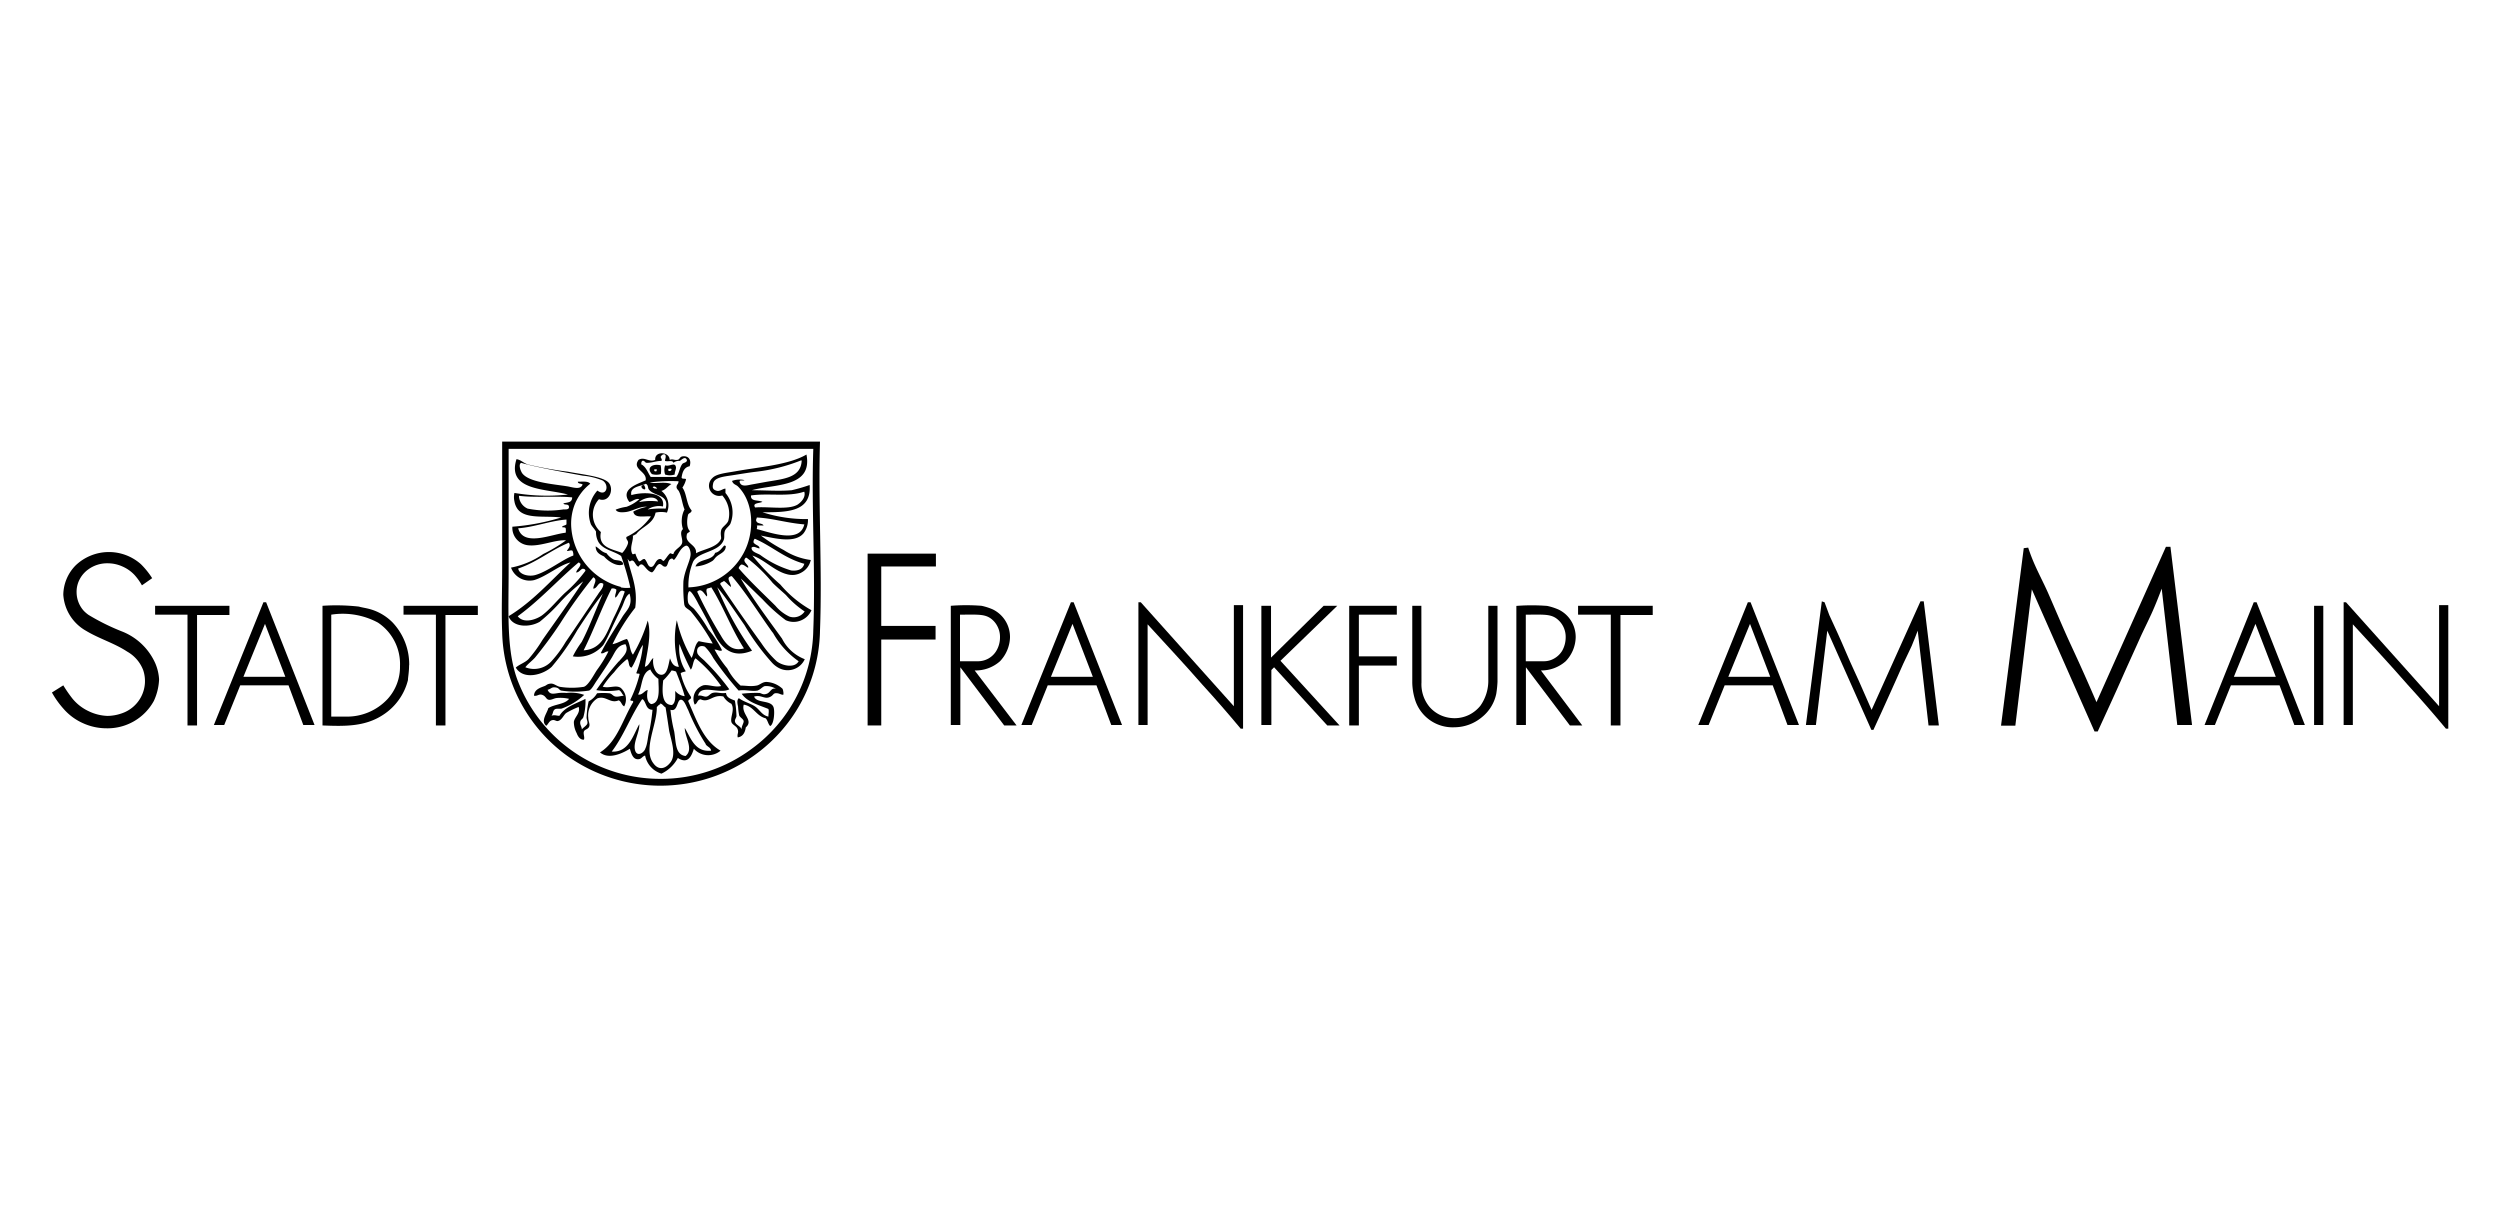 <?xml version="1.0" encoding="UTF-8"?>
<svg xmlns="http://www.w3.org/2000/svg" viewBox="0 0 220 108">
  <defs>
    <style>.cls-1{fill:none;}</style>
  </defs>
  <g id="Ebene_2" data-name="Ebene 2">
    <g id="stadt-ffm">
      <rect class="cls-1" width="220" height="108"></rect>
      <path d="M12.49,51.51a5,5,0,0,0-.66-.92,3.23,3.23,0,0,0-1.08-.75,3.13,3.13,0,0,0-1.28-.27,2.8,2.8,0,0,0-1.69.53A2.47,2.47,0,0,0,7,51a2.34,2.34,0,0,0-.26,1.13,2.47,2.47,0,0,0,.63,1.62,2.86,2.86,0,0,0,.42.36,19.32,19.32,0,0,0,3,1.48,5.35,5.35,0,0,1,2.88,2.79A4.27,4.27,0,0,1,14,59.78a5,5,0,0,1-.46,1.9,4.64,4.64,0,0,1-4.18,2.41,5,5,0,0,1-2.08-.46,4.9,4.9,0,0,1-1.71-1.28,7.76,7.76,0,0,1-1-1.41l1-.63a11.38,11.38,0,0,0,.8,1.16,4.05,4.05,0,0,0,1.4,1.1A4.13,4.13,0,0,0,9.47,63a3.93,3.93,0,0,0,1.23-.22,3,3,0,0,0,1.9-3.81,3.17,3.17,0,0,0-1.41-1.63c-1.12-.74-2.46-1.13-3.62-1.83a3.93,3.93,0,0,1-2-3.18,3.76,3.76,0,0,1,1.09-2.58,4.24,4.24,0,0,1,5.73-.11,6.9,6.9,0,0,1,1,1.24Z"></path>
      <path d="M20.19,54.12H17.34v9.72H16.5V54.09H13.65v-.78h6.54Z"></path>
      <path d="M25.11,59.56H21.42l1.9-4.66Zm2.57,4.24L23.42,53h-.24L18.82,63.8h.91l1.41-3.49h4.25l1.3,3.49Z"></path>
      <path d="M35.2,58.61a4.19,4.19,0,0,1-1.09,2.9,4.88,4.88,0,0,1-3.73,1.55c-.42,0-.81,0-1.23,0V54.09a6.54,6.54,0,0,1,4.11.7,4.38,4.38,0,0,1,1.94,3.82Zm.81-.07a5.38,5.38,0,0,0-1.45-3.75,4.5,4.5,0,0,0-2.17-1.23c-.29-.07-.57-.11-.81-.18a18,18,0,0,0-3.2-.07V63.84c1.86.07,3.69.14,5.31-.92a5.12,5.12,0,0,0,2.21-3.07C35.9,59.63,36,59.14,36,58.54Z"></path>
      <path d="M42.05,54.12H39.2v9.72h-.84V54.09H35.51v-.78h6.54Z"></path>
      <path d="M82.36,48.72v1.13H77.55v5.23h4.78v1.2H77.55v7.56h-1.2V48.72Z"></path>
      <path d="M88,56.1a2.31,2.31,0,0,1-.32,1.17,1.88,1.88,0,0,1-1.62.92c-.52,0-1.05,0-1.58,0v-4.1c1.41,0,2.08-.07,2.64.29a1.9,1.9,0,0,1,.65.73A2,2,0,0,1,88,56.1Zm0,2.09a3.19,3.19,0,0,0,.88-2.09,2.7,2.7,0,0,0-1.51-2.47,5,5,0,0,0-1-.32,17.38,17.38,0,0,0-2.7,0V63.8h.84V58.72l3.86,5.12h1.09L85.77,59A3.24,3.24,0,0,0,88,58.19Z"></path>
      <path d="M96.17,59.56H92.48l1.9-4.66Zm2.57,4.24L94.48,53h-.24L89.88,63.8h.91l1.41-3.49h4.29l1.3,3.49Z"></path>
      <path d="M100.39,53l8.19,9.15v-8.9h.81V64.12h-.21c-1.09-1.31-2.22-2.61-3.38-3.88-1.58-1.81-3.2-3.54-4.81-5.3V63.8h-.81V53h.21Z"></path>
      <path d="M111.85,53.31v4.56l4.63-4.56h1.2l-5,4.84,5.2,5.69h-1.08l-4.68-5.12-.24.24V63.8H111V53.31Z"></path>
      <path d="M122.92,53.31v.78h-3.34v3.67h3.34v.81h-3.34v5.27h-.85V53.31Z"></path>
      <path d="M125.09,60.06a3.11,3.11,0,0,0,.71,2.15,2.9,2.9,0,0,0,1,.74,3,3,0,0,0,1.21.25,2.87,2.87,0,0,0,1.26-.29,3,3,0,0,0,1-.8,3.82,3.82,0,0,0,.7-2.33V53.31h.81V60a9.28,9.28,0,0,1-.11,1.06,3.57,3.57,0,0,1-1.26,2.05A3.79,3.79,0,0,1,128,64a3.46,3.46,0,0,1-3.51-2.54,5.43,5.43,0,0,1-.21-1.38V53.31h.8Z"></path>
      <path d="M137.78,56.1a2.41,2.41,0,0,1-.31,1.17,1.93,1.93,0,0,1-.69.67,1.78,1.78,0,0,1-.93.25c-.53,0-1.06,0-1.58,0v-4.1c1.4,0,2.07-.07,2.63.29a2,2,0,0,1,.88,1.69Zm0,2.09a3.14,3.14,0,0,0,.88-2.09,2.7,2.7,0,0,0-.4-1.46,2.64,2.64,0,0,0-1.11-1,5.1,5.1,0,0,0-1-.32,17.51,17.51,0,0,0-2.71,0V63.8h.84V58.72l3.87,5.12h1.09L135.6,59A3.24,3.24,0,0,0,137.78,58.19Z"></path>
      <path d="M145.44,54.12H142.6v9.72h-.85V54.09h-2.88v-.78h6.57Z"></path>
      <path d="M155.78,59.56h-3.69L154,54.9Zm2.53,4.24L154.05,53h-.24L149.45,63.8h.91l1.41-3.49H156l1.3,3.49Z"></path>
      <path d="M160.56,53c.14.39.28.74.42,1.13l.73,1.59c.5,1.09.95,2.22,1.48,3.35s1,2.27,1.51,3.4L169,52.92h.29l1.33,10.92h-.91l-.95-8.34c-.18.46-.35.92-.53,1.34s-.49,1-.74,1.56c-.38.85-.73,1.66-1.12,2.51-.49,1.09-1,2.22-1.51,3.32h-.18L160.8,55.5l-1,8.3h-.88l1.4-10.88Z"></path>
      <path d="M178.48,48.19a16,16,0,0,0,.63,1.62c.35.78.74,1.52,1.09,2.3.7,1.59,1.37,3.21,2.11,4.8s1.48,3.25,2.18,4.88l6.11-13.67H191l1.9,15.68h-1.3l-1.37-12c-.25.67-.5,1.3-.78,1.94s-.7,1.48-1.05,2.23c-.53,1.2-1.09,2.4-1.62,3.6-.7,1.59-1.44,3.18-2.18,4.8h-.28L178.8,51.86l-1.45,12h-1.26l2-15.62Z"></path>
      <path d="M200.27,59.56h-3.69l1.9-4.66Zm2.56,4.24L198.58,53h-.25L194,63.8h.91l1.41-3.49h4.28l1.3,3.49Z"></path>
      <path d="M204.45,53.31h-.81V63.8h.81Z"></path>
      <path d="M206.45,53l8.19,9.15v-8.9h.81V64.12h-.21c-1.09-1.31-2.22-2.61-3.38-3.88-1.58-1.81-3.19-3.54-4.81-5.3V63.8h-.81V53h.21Z"></path>
      <path d="M58.81,41.41v-.15c.07,0,.32-.07.28.07S58.88,41.48,58.81,41.41Zm.67-.32c-.1-.46-.53,0-.95-.14a1.25,1.25,0,0,0,0,.81,1.34,1.34,0,0,0,.84,0C59.38,41.48,59.52,41.26,59.48,41.09Z"></path>
      <path d="M57.76,41.48c-.14,0-.21,0-.18-.18h.21C57.83,41.4,57.76,41.4,57.76,41.48Zm.39-.53c-.74-.18-1.3.21-.78.77a1.38,1.38,0,0,0,.78,0A2.21,2.21,0,0,0,58.15,41Z"></path>
      <path d="M56.74,43.07c-.28,0-.46-.39-.07-.39C56.74,42.78,56.85,43,56.74,43.07Z"></path>
      <path d="M63.87,48.05c0,.46-.35.6-.66.81s-.32.35-.5.49a3.22,3.22,0,0,1-1.51.5c.25-.71,1.48-.46,1.73-1.2.38-.07.56-.39.8-.64C63.8,48,63.84,48.05,63.87,48.05Z"></path>
      <path d="M52.42,48.08c.31.18.52.5.95.6a1.81,1.81,0,0,0,.66.57c.28.1.78,0,.81.42-.56.25-1.37-.32-1.68-.7C52.77,48.79,52.42,48.61,52.42,48.08Z"></path>
      <path d="M65,50a.56.56,0,0,1,.24-.32c.25,0,.39.21.6.28.07-.28-.6-.53-.21-.88h.07A13.38,13.38,0,0,1,68,51.3c.35.35.77.7,1.16,1.06a8.18,8.18,0,0,0,1.65,1.45,1.17,1.17,0,0,1-1.34.45,3.58,3.58,0,0,1-1.23-.95C67.21,52.29,65.84,51,65,50Zm3,5.65a7.51,7.51,0,0,0,2.28,2.54c-.35.64-1.44.39-1.93,0A8.68,8.68,0,0,1,67,56.6C65.84,55,64.44,53,63.38,51.4c0-.17.25-.17.32-.28.24.14.39.39.63.53,0-.35-.53-.88.07-.95C65.7,52.22,66.79,54,68,55.68Zm-7.42-4A5.45,5.45,0,0,1,61,49.42c.49-.91,2.32-.81,2.7-1.94.07-.21,0-.42.07-.7s.36-.43.5-.68a2.67,2.67,0,0,0-.43-2.72V43c-.24,0-.49.28-.8.18s-.36-.25-.29-.6c.08-.57.95-.64,1.66-.75s1.47-.24,2.07-.31a15.46,15.46,0,0,0,4-1s0,0,.07,0c-.07,1.59-1.69,1.62-3.27,1.91l-1.16.21c-.35.07-.84.21-1-.14s.28-.15.39-.25a1.93,1.93,0,0,0-1.09.07c.1.32.35.32.52.49,1.41,1.38,1.48,4,.53,5.8A5.73,5.73,0,0,1,60.57,51.69Zm4.92,5.4c-1.09.32-1.65-.39-2.07-1.13a40.16,40.16,0,0,1-2.08-3.85c.39-.39.64.25.85.42.1-.21-.11-.38,0-.67.11-.07.28-.07.39-.14C63.66,53.38,64.4,55.43,65.49,57.09Zm-5.27-3.85c0,.28.35.39.56.6a18.41,18.41,0,0,1,1.93,2.83,10.23,10.23,0,0,1-1.23-.21c-.38.31-.38,1-.63,1.48a11.6,11.6,0,0,1-1.3-3.32,8.38,8.38,0,0,0,.18,4.1c-.46,0-.64-.36-.78-.75-.14.53-.21,1.42-.73,1.45s-.85-.77-.74-1.48c-.28.21-.35.67-.74.78.14-1.1.63-2.79.25-4.07a13,13,0,0,1-1.3,3c-.29-.35-.25-1-.53-1.38-.46.11-.77.36-1.27.46a17.18,17.18,0,0,1,2-3.21c.25-1.77-.38-2.93-.67-4.31.07.1.11.21.21.24.39-.31.43.36.74.46.42-.63.6.39,1.2.5.28-.18.31-.57.63-.74.25,0,.28.24.53.24s.21-.53.45-.67.22.07.32.07c.32-.28.49-1,1-1.23.29-.14.5.46.46.81-.07.6-.53,1.38-.63,2.3A13.15,13.15,0,0,0,60.22,53.24ZM65,60.77c.64-.11,1.13.1,1.66,0,.24-.08.42-.32.63-.39a1.6,1.6,0,0,1,1,.24c-.42-.14-.49.32-.81.43s-.39,0-.63-.07a10.39,10.39,0,0,0-1.58.07c.49.74,1.54,1,2.35,1.34.07.21,0,.39,0,.67-.53-.1-.74-.56-1.12-.85s-1-.42-1.48-.77c-.21.17-.11.53-.07.74a5.2,5.2,0,0,0,.1.78c.07.17.36.31.39.49s-.21.46-.17.74c-.11-.32-.57-.39-.6-.74,0-.14.1-.25.14-.42a9.22,9.22,0,0,0-.14-1.38c-.35-.14-.74-.25-.78-.67-.52.07-.8-.11-1.19,0-.21.07-.32.28-.53.32s-.45-.15-.74-.08c.22-1.06,1.87-.1,2.75-.56a19.65,19.65,0,0,0-2.11-2.44c-.18-.21-.67-.53-.71-.78-.1-.49.29-.7.67-.53a4.22,4.22,0,0,1,.74,1A29.57,29.57,0,0,0,65,60.77Zm-4.78.49a1.24,1.24,0,0,1-.8-.46c0,.39.07,1.06-.29,1.24-.91,0-.87-1.2-.77-2.16a5.66,5.66,0,0,0,.74-.88,1.4,1.4,0,0,1,.39.1C59.76,59.78,60.08,60.59,60.25,61.26Zm1.87,4.24c.21.25.45.28.49.56-1.44.15-1.79-1.13-2.32-2,0,.81.81,1.87.07,2.47-.91-.11-.84-1.17-1-2.16A13,13,0,0,1,59,62.46c.63.21.56-.81.88-.88s.52.63.67.88A17.89,17.89,0,0,0,62.12,65.5ZM59,67.09c-.46.6-1.06.71-1.51.07-.92-1.2.35-3.43.31-4.95.11-.07.14-.17.25-.21s0-.07,0-.07c.21-.07.35.25.52.32.11.67.21,1.34.32,2.08C59.09,65.25,59.52,66.42,59,67.09Zm-2.21-1.2c-.18.42-.78.74-.92.07s.42-1.52.39-2.23c-.53.92-.92,2.51-2.43,2.41,1.06-1.38,1.69-3.18,2.67-4.6h.07c.32.29.25.92.85.92a16.76,16.76,0,0,1-.25,1.73C57,64.79,57,65.46,56.78,65.89Zm.42-7a2.22,2.22,0,0,0,.73.85c0,.81.22,2.12-.63,2.22-.38-.14-.42-.74-.31-1.23-.25,0-.5.49-.85.38C56.53,60.45,56.42,59.25,57.2,58.93Zm-2.74-.71a27.78,27.78,0,0,0-2,2.55,6.28,6.28,0,0,0,2,0c.21.11.25.32.42.5-.24,0-.45.1-.7.07s-.32-.25-.56-.29a5.65,5.65,0,0,0-1.09,0,1.81,1.81,0,0,1-.74.71,8.24,8.24,0,0,0-.18,1.41c0,.21.11.35.07.53s-.35.35-.49.53c0-.25-.17-.39-.14-.64s.21-.24.28-.46a5,5,0,0,0,.18-1.59c-.85.43-1.83.71-2.29,1.49-.28,0-.42-.11-.7,0,.14-.17.11-.39.25-.53s.38-.07.63-.1a5.8,5.8,0,0,0,2-1.21,3.46,3.46,0,0,0-1.55-.17,3.8,3.8,0,0,0-.67,0c-.49.07-.8.18-1-.28.32-.07.32-.25.67-.21s.31.21.52.28a8.11,8.11,0,0,0,2.46,0c.25-.11.5-.64.71-.92.45-.67.84-1.24,1.3-2,.31-.53.49-1.06,1.19-1.16C55.4,57.37,54.77,57.8,54.46,58.22Zm.17-6.53a5.84,5.84,0,0,1-4.36-5.13,4.68,4.68,0,0,1,.32-2.19,4.39,4.39,0,0,1,1.34-1.76c-.18-.25-.67-.18-1.09-.18,0,.21.31.14.42.25-.18.46-.74.28-1.27.17-1.26-.21-3.51-.35-4.07-1.2-.14-.24-.32-.74-.07-.88,1.33.39,3.69.81,5.44,1.13a5.94,5.94,0,0,1,1.72.42c.64.39.36,1.49-.45.89A2.93,2.93,0,0,0,52,46.14c.14.25.31.39.45.64a1.82,1.82,0,0,0,.21.91c.43.71,1.34.78,2,1.24a22.28,22.28,0,0,1,.81,2.79A2.6,2.6,0,0,1,54.63,51.69ZM54,54.37c-.6,1.31-1,2.76-2.64,2.86.88-1.76,1.58-3.71,2.46-5.44a.54.54,0,0,1,.22,0,.42.42,0,0,1,.2.1c0,.28-.14.42-.1.7.32-.14.32-.84.84-.53A17.27,17.27,0,0,1,54,54.37Zm-1.37-2.08c-.92,1.34-1.9,2.82-2.85,4.2a10,10,0,0,1-1.19,1.63,2.07,2.07,0,0,1-2.36.6c.21-.29.56-.53.85-.85a36.92,36.92,0,0,0,2.21-3,43.07,43.07,0,0,1,2.92-4.07c.42.21,0,.64,0,1,.39,0,.42-.71.88-.43C53.12,51.72,52.8,52,52.63,52.29Zm-2.92-.11c-.67.64-1.26,1.38-1.93,1.91-.42.35-1.65.88-2.22.14,1.94-1.41,3.52-3.18,5.35-4.73.1,0,.1.1.17.1,0,.35-.31.46-.38.78.31,0,.42-.39.66-.32s.07.14.18.14A11.85,11.85,0,0,1,49.71,52.18Zm-2.56-1.59c-.57.18-1.45,0-1.55-.56,1.69-.57,2.88-1.63,4.46-2.27.21.29-.07.53-.17.71.1.07.35-.11.49,0a.77.77,0,0,1,.07.42C49.54,49.21,48.24,50.27,47.15,50.59Zm-1.55-4.1c1.41-.1,2.85-.67,4.25-.77v.42c-.1.11-.31.11-.38.21s.28,0,.31.14a1.2,1.2,0,0,1,0,.39C48.55,47,46.06,48.15,45.6,46.49Zm.84-1.73a1.27,1.27,0,0,1-.77-1.06s0-.07,0-.07c1.38.18,3.31,0,4.68.14,0,.5-.46.43-.77.53.07.18.45,0,.49.28s-.28.25-.49.25A9.29,9.29,0,0,1,46.44,44.76Zm9.25,2.37c.14,0,.17-.11.28-.11.52-.7,1.51-.88,1.72-1.91a2.32,2.32,0,0,1,1,0,1.61,1.61,0,0,0-.49-1.91c.39-.1.56-.42.88-.6-.6-.25-1.41,0-1.9-.14a14,14,0,0,1,2.53-.11c0,.25-.14.25-.17.46s.14.29.21.43c.24.49.28,1.09.49,1.59a2.08,2.08,0,0,0-.24.85,2.19,2.19,0,0,0,.1.88c-.35.32,0,.81-.07,1.2s-.67.56-.77,1c-.15,0-.18-.07-.29-.07-.21.18-.35.46-.56.67-.14,0-.17-.17-.31-.17-.43,0-.46.67-.78.7s-.35-.49-.6-.7c-.24,0-.28.21-.49.21a2.4,2.4,0,0,1-.31-.67c-.18,0-.21.1-.28,0C55.37,48.19,55.76,47.59,55.69,47.13Zm1.75-4.24c.11-.18.32,0,.39.1a.21.21,0,0,1-.11,0h-.11l-.1-.05ZM57,44.83a1.63,1.63,0,0,1,.64-.26,1.65,1.65,0,0,1,.7,0c.24-1.37-1.87-1.27-2.78-1-.18-.78.91-.78,1.27-1,.21.11.17.28.24.46.42.67,1.86.42,1.51,1.73A8.33,8.33,0,0,0,57,44.83Zm-.77-.63c.31-.36,1.44-.68,1.68-.07A5.13,5.13,0,0,0,56.18,44.2Zm.21-3.36a.38.38,0,0,1,0-.15.54.54,0,0,1,.07-.13c.24-.07.21.17.42.17.46,0,.81-.17,1.27-.17.14-.18-.18-.29,0-.46s.18-.11.32-.11c.14.18,0,.39,0,.57.25.1.67-.11.74.17a.76.76,0,0,1,.56-.17c.18-.11.49-.46.63-.07,0,.21-.24.21-.38.31-.28.32-.28.85-.56,1.17-.81,0-1.44,0-2.25,0C57,41.58,56.85,41.05,56.39,40.84Zm14.34,2.44c.14.49-.28.92-.6,1.13-.84.49-2.6.14-3.73.25-.28-.43.43-.36.64-.5-.35-.18-1.06,0-1-.56C67.6,43.38,69.36,43.74,70.73,43.28Zm0,2.86c-.38,1.73-3,.71-4.18.42,0-.14.07-.17,0-.31a3.81,3.81,0,0,1,.59,0c-.07-.21-.45-.14-.59-.32s0-.28,0-.39C68,45.61,69.15,46,70.69,46.14Zm0,3.46c-.11.5-.6.67-1.16.6a8.84,8.84,0,0,1-2.74-1.38c-.32-.17-.78-.28-.74-.63.21-.18.49.07.7.07,0-.28-.39-.28-.53-.53a.4.4,0,0,1,.11-.32C67.92,48.05,69,49.11,70.73,49.6Zm-1.58,5a1.67,1.67,0,0,0,1.28,0,1.71,1.71,0,0,0,.93-.9,10,10,0,0,1-2.74-2.26,20.46,20.46,0,0,1-2.46-2.55c1,.32,1.93,1.35,3,1.63a1.79,1.79,0,0,0,.69.07,1.67,1.67,0,0,0,.65-.22,1.63,1.63,0,0,0,.52-.46,1.71,1.71,0,0,0,.28-.63,5.77,5.77,0,0,1-2.39-.88,14,14,0,0,1-2-1.27c1.26.25,3,.71,3.76-.21a1.92,1.92,0,0,0,.38-1.24,12.55,12.55,0,0,1-4-.6c2.15,0,4.32,0,4.15-2.4a15.14,15.14,0,0,1-1.58.46c-1.13.1-2.39,0-3.52,0,2-.56,5.38-.21,4.82-3.14-1.58.92-4.15,1.09-6.29,1.48-.78.14-1.65.21-2,.6a.9.9,0,0,0,.88,1.52,2.44,2.44,0,0,1,.53,2.23c-.14.35-.56.53-.63.84s0,.5,0,.71c-.28.81-1.61.95-2.21,1.31.1-.78-1-.85-.81-1.63,0-.17.18-.17.28-.32-.32-.28-.28-1-.17-1.44.07-.18.31-.15.31-.39-.46-.5-.42-1.49-.81-2a2.2,2.2,0,0,0,.32-.71c0-.14-.35,0-.39-.17.07-.53.25-.92.71-1,.17-.53-.07-.88-.5-.88s-.31.28-.59.32-.39-.11-.67,0c0-.74-1.34-.81-1.27,0-.56.24-.95-.32-1.47,0-.6.84.77,1,.63,1.8-.7.32-2.28.77-1.44,1.9.21,0,.56-.35.88-.24a3.49,3.49,0,0,1-1.13.67,3.92,3.92,0,0,0-.95.25c.14.28.6.24.88.21.6-.07,1.27-.53,1.87-.46a4.28,4.28,0,0,0-1.2.42c.11.64,1,.36,1.55.43a5.49,5.49,0,0,1-2.15,1.8c-.07.21.14.28.14.49s-.31.74-.52.92c-.85-.35-2.15-.46-1.87-1.84a2,2,0,0,1-.17-2.89c.91.32,1.33-.85.88-1.42s-2.25-.74-3.62-1a32.32,32.32,0,0,1-3.52-.64c-.42-.14-.63-.42-1-.46-.88,2.8,2.63,2.58,4.53,3.11a17.26,17.26,0,0,1-4.71-.14,1.68,1.68,0,0,0,0,.74,1.61,1.61,0,0,0,.28.68c.7.91,2.42.56,3.83.74a19.46,19.46,0,0,1-4.29.81,1.52,1.52,0,0,0,.35,1.08,1.55,1.55,0,0,0,1,.55c1.09.14,2.39-.5,3.37-.43a13.47,13.47,0,0,1-2,1.2,7.53,7.53,0,0,1-2.84,1.2A1.74,1.74,0,0,0,47,51.05c1.09-.32,2.25-1.34,3.2-1.55-1.76,1.62-3.34,3.46-5.45,4.73.39,1,1.86,1,2.74.49a15.21,15.21,0,0,0,1.9-1.83,15.8,15.8,0,0,1,1.93-1.73c-1.09,1.66-2.42,3.49-3.58,5.15A12.15,12.15,0,0,1,46.51,58c-.31.32-.81.46-1.12.75.67,1.13,2.42.63,3.16-.07a21.25,21.25,0,0,0,2.25-3.22c.74-1.13,1.51-2.3,2.25-3.21-.63,1.41-1.16,2.89-1.86,4.24a8.64,8.64,0,0,0-.78,1.27,2.89,2.89,0,0,0,2.68-1c.38-.6.73-1.48,1.12-2.26.18-.39.39-.78.56-1.16s.28-.89.63-1.1c.32,1.1-.28,1.45-.66,2.09-.67,1.09-1.34,2.08-1.87,3.14.25.11.39-.18.67-.14a11.08,11.08,0,0,1-1,1.62c-.25.36-.74,1.35-1.16,1.49a6.79,6.79,0,0,1-2.11,0c-.32-.07-.53-.32-.84-.28s-.32.14-.5.21c-.35.14-.91.28-.94.85.31.07.42-.18.73-.07s.32.35.53.42.46-.1.7-.14a3.3,3.3,0,0,1,1.13.07c-.39.5-1.3.46-1.83.82-.11.45-.7,1.13-.18,1.55.18-.14.25-.42.5-.49s.35.1.52.07c.36-.07.5-.53.74-.71a7.82,7.82,0,0,1,1.09-.53c.18.53-.35.88-.42,1.31a2.1,2.1,0,0,0,.25,1c.1.28.31.6.63.57.1-.18-.07-.5,0-.71s.35-.18.46-.42-.07-.46-.07-.78a1.8,1.8,0,0,1,.16-1,1.76,1.76,0,0,1,.65-.73c.77-.25,1.12.5,1.86.18.25.1.25.42.49.53a1.33,1.33,0,0,0-.31-1.63c-.43-.28-1,.07-1.58-.1a7.54,7.54,0,0,1,1-1.27A6.44,6.44,0,0,1,55.19,58c.21.18.07.68.39.75.39-.57.63-1.52,1-2A9,9,0,0,1,56,59.21c0,.14.31,0,.28.14a11,11,0,0,1-.81,2.23c0,.17.28,0,.25.21-.92,1.52-1.41,3.5-2.92,4.42.81.7,2.11,0,2.63-.32.11.39.25.88.64.92s.42-.25.7-.32a2.07,2.07,0,0,0,1.44,1.59,3.15,3.15,0,0,0,1.44-1.38c.88.57,1.2-.14,1.41-.81a1.69,1.69,0,0,0,2.35.17c-1.51-.88-2.11-2.68-2.84-4.34,0-.21.28-.14.24-.39a6.06,6.06,0,0,1-.91-2.08c.1-.11.31-.11.45-.18a3.65,3.65,0,0,1-.56-2.4,19.54,19.54,0,0,0,1,2.26c.21-.25.18-.78.42-1a12.11,12.11,0,0,1,2.25,2.44c-.52.14-1.05-.14-1.54-.07A1.25,1.25,0,0,0,61.13,62c.25-.07.21-.43.53-.46.74.35,1.05-.46,2-.25a1.61,1.61,0,0,0,.7.64c.32.53-.1,1.13,0,1.59.07.28.46.35.56.67s-.07.39,0,.7c.46-.07.64-.42.71-.88.73-.63-.43-1.16-.18-2,.88.14,1.09,1,1.93,1.2.18.18.21.5.39.68.32-.11.42-1.17.32-1.59-.18-.75-1.48-.36-1.73-1,.57-.18.88.21,1.3.07S68,61,68.3,61s.39.14.63.14a.63.63,0,0,0,0-.27.77.77,0,0,0-.07-.26,2.26,2.26,0,0,0-1.41-.6c-.38,0-.59.28-.87.32-.53.1-.92,0-1.41,0A5.24,5.24,0,0,1,64,58.82a9.86,9.86,0,0,1-1.12-1.66c.28,0,.45.18.66.07a9,9,0,0,0-1.19-1.83,12.16,12.16,0,0,0-1.23-1.77c-.14-.18-.49-.35-.56-.6s-.07-.92.1-1,.67.85.81,1.14c.56,1,.88,1.62,1.37,2.57.6,1.21,1.55,2.27,3.34,1.52a26.91,26.91,0,0,1-3.06-5.58c.77.92,1.55,2.12,2.39,3.32a20.37,20.37,0,0,0,2.43,3.32,2.19,2.19,0,0,0,.59.46,1.65,1.65,0,0,0,2.29-.77,3.74,3.74,0,0,1-2-1.81c-1.3-1.8-2.7-3.67-3.72-5.44l0,0v0a.16.16,0,0,0,0,.07c.53.46,1.3,1.24,2,1.91A15.18,15.18,0,0,0,69.15,54.58Z"></path>
      <path d="M71.57,55.43a13.2,13.2,0,0,1-5.45,10.49,13.35,13.35,0,0,1-7.94,2.62A13.43,13.43,0,0,1,45.6,60c-1.06-2.65-.84-6.15-.84-9.79V39.6s0-.1,0-.1H71.57C71.39,44.69,71.78,50.2,71.57,55.43Zm.56-16.57H44.19s0,.07,0,.11V50.06c0,1.94-.07,3.82,0,5.55a13.82,13.82,0,0,0,5.69,10.88,14.12,14.12,0,0,0,16.62-.11,13.77,13.77,0,0,0,5.66-10.91c.21-5.37-.17-11.1,0-16.61"></path>
    </g>
  </g>
</svg>
